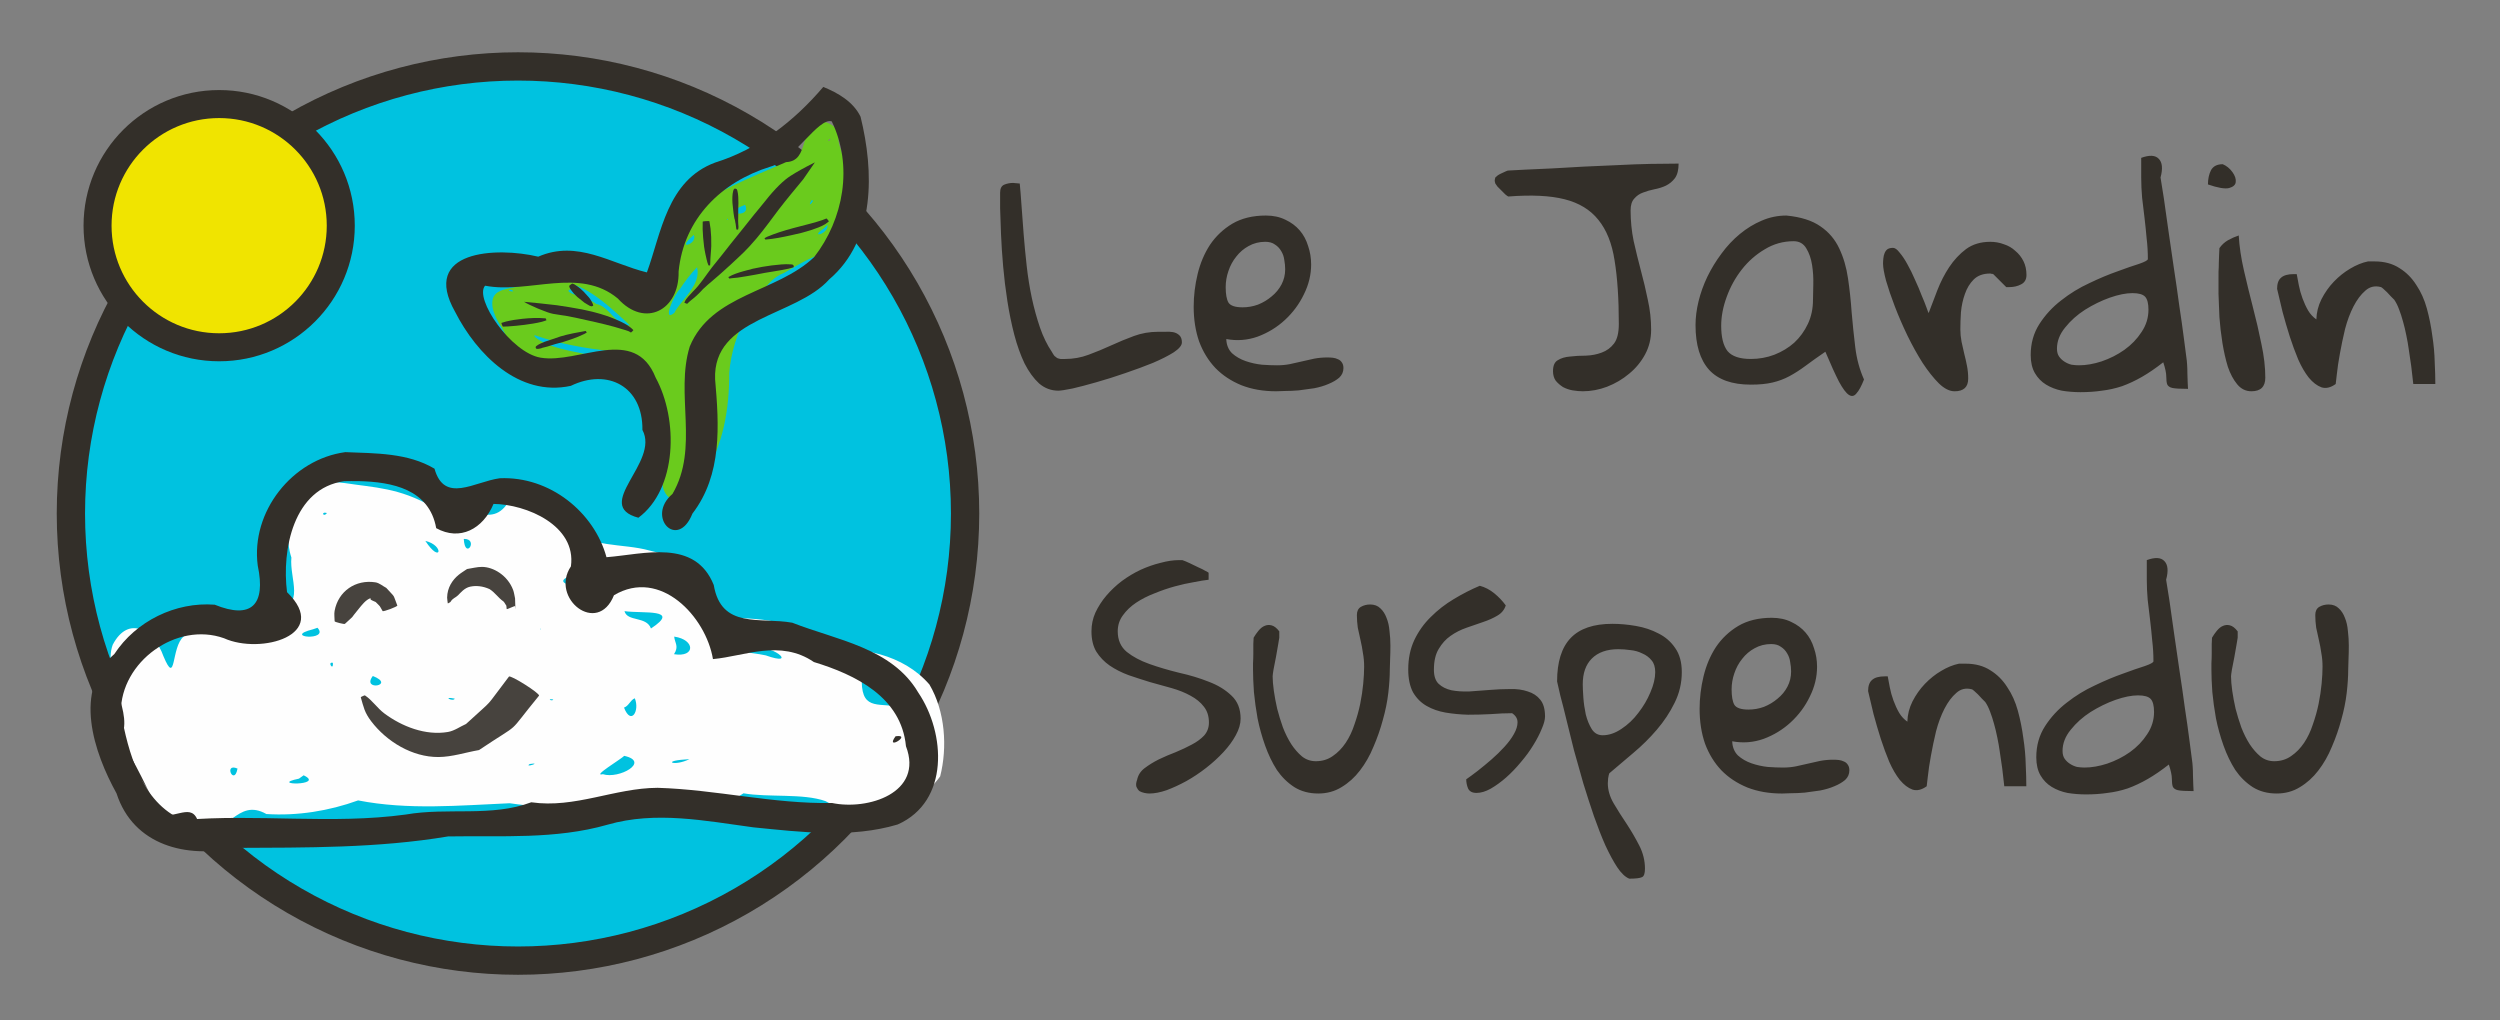 <?xml version="1.0" encoding="UTF-8" standalone="no"?>
<!-- Created with Inkscape (http://www.inkscape.org/) -->

<svg
   width="144.027mm"
   height="58.777mm"
   viewBox="0 0 144.027 58.777"
   version="1.1"
   id="svg1"
   xml:space="preserve"
   inkscape:version="1.3 (0e150ed6c4, 2023-07-21)"
   sodipodi:docname="le-jardin-suspendu-logo-alt.svg"
   xmlns:inkscape="http://www.inkscape.org/namespaces/inkscape"
   xmlns:sodipodi="http://sodipodi.sourceforge.net/DTD/sodipodi-0.dtd"
   xmlns="http://www.w3.org/2000/svg"
   xmlns:svg="http://www.w3.org/2000/svg"><rect x="0" y="0" width="144.027" height="58.777" fill="#808080" stroke="none"/><sodipodi:namedview
     id="namedview1"
     pagecolor="#ffffff"
     bordercolor="#000000"
     borderopacity="0.25"
     inkscape:showpageshadow="2"
     inkscape:pageopacity="0.0"
     inkscape:pagecheckerboard="0"
     inkscape:deskcolor="#d1d1d1"
     inkscape:document-units="mm"
     inkscape:zoom="1.0306873"
     inkscape:cx="231.8841"
     inkscape:cy="121.76341"
     inkscape:window-width="1366"
     inkscape:window-height="715"
     inkscape:window-x="-8"
     inkscape:window-y="-8"
     inkscape:window-maximized="1"
     inkscape:current-layer="layer1"
     showguides="false"
     showgrid="false"
     inkscape:export-bgcolor="#ffffffff"><inkscape:page
       x="0"
       y="0"
       width="144.027"
       height="58.777"
       id="page1"
       margin="0"
       bleed="0"
       inkscape:export-filename="le-jardin-suspendu-logo-alt.png"
       inkscape:export-xdpi="96"
       inkscape:export-ydpi="96" /></sodipodi:namedview><defs
     id="defs1"><inkscape:path-effect
       effect="rough_hatches"
       id="path-effect40"
       is_visible="true"
       lpeversion="1.2"
       direction="189.339,63.457 , 18.878,0"
       dist_rdm="75;1"
       growth="0"
       do_bend="true"
       bender="189.339,68.457 , 5,0"
       bottom_edge_variation="13.432;1"
       top_edge_variation="13.432;1"
       bottom_tgt_variation="0;1"
       top_tgt_variation="0;1"
       scale_bf="1"
       scale_bb="1"
       scale_tf="1"
       scale_tb="1"
       top_smth_variation="0;1"
       bottom_smth_variation="0;1"
       fat_output="true"
       stroke_width_top="1"
       stroke_width_bottom="1"
       front_thickness="8"
       back_thickness="8" /><inkscape:path-effect
       effect="rough_hatches"
       id="path-effect39"
       is_visible="true"
       lpeversion="1.2"
       direction="3.846,185.464 , 32.345,0"
       dist_rdm="75;1"
       growth="0"
       do_bend="true"
       bender="3.846,190.464 , 5,0"
       bottom_edge_variation="5.442;1"
       top_edge_variation="5.442;1"
       bottom_tgt_variation="0;1"
       top_tgt_variation="0;1"
       scale_bf="1"
       scale_bb="1"
       scale_tf="1"
       scale_tb="1"
       top_smth_variation="0;1"
       bottom_smth_variation="0;1"
       fat_output="true"
       stroke_width_top="1"
       stroke_width_bottom="1"
       front_thickness="1"
       back_thickness="0.25" /><inkscape:path-effect
       effect="rough_hatches"
       id="path-effect38"
       is_visible="true"
       lpeversion="1.2"
       direction="3.846,185.464 , 32.345,0"
       dist_rdm="75;2007080003"
       growth="0"
       do_bend="true"
       bender="3.846,190.464 , 5,0"
       bottom_edge_variation="5.442;1"
       top_edge_variation="5.442;1"
       bottom_tgt_variation="0;1"
       top_tgt_variation="0;1"
       scale_bf="1"
       scale_bb="1"
       scale_tf="1"
       scale_tb="1"
       top_smth_variation="-0.1;1"
       bottom_smth_variation="0;1"
       fat_output="true"
       stroke_width_top="4"
       stroke_width_bottom="4"
       front_thickness="20"
       back_thickness="10" /><inkscape:path-effect
       effect="rough_hatches"
       id="path-effect37"
       is_visible="true"
       lpeversion="1.2"
       direction="102.939,135.675 , 38.121,0"
       dist_rdm="75;1"
       growth="0"
       do_bend="true"
       bender="102.939,140.675 , 5,0"
       bottom_edge_variation="5.853;1"
       top_edge_variation="5.853;1"
       bottom_tgt_variation="0;1"
       top_tgt_variation="0;1"
       scale_bf="1"
       scale_bb="1"
       scale_tf="1"
       scale_tb="1"
       top_smth_variation="0;1"
       bottom_smth_variation="0;1"
       fat_output="true"
       stroke_width_top="5"
       stroke_width_bottom="5"
       front_thickness="20"
       back_thickness="20" /><inkscape:path-effect
       effect="rough_hatches"
       id="path-effect22"
       is_visible="true"
       lpeversion="1.2"
       direction="93.698,93.703 , 11.808,0"
       dist_rdm="75;1"
       growth="0"
       do_bend="false"
       bender="93.698,98.703 , 5,0"
       bottom_edge_variation="4.8;1"
       top_edge_variation="4.8;1"
       bottom_tgt_variation="0;1"
       top_tgt_variation="0;1"
       scale_bf="1"
       scale_bb="1"
       scale_tf="1"
       scale_tb="1"
       top_smth_variation="0;1"
       bottom_smth_variation="0;1"
       fat_output="true"
       stroke_width_top="20"
       stroke_width_bottom="20"
       front_thickness="1.3"
       back_thickness="0.25" /><rect
       x="380.074"
       y="131.722"
       width="341.655"
       height="315.585"
       id="rect1" /><rect
       x="380.074"
       y="131.722"
       width="283.236"
       height="206.258"
       id="rect1-5" /><rect
       x="380.074"
       y="131.722"
       width="437.376"
       height="32.109"
       id="rect1-5-0" /><rect
       x="380.074"
       y="131.722"
       width="278.971"
       height="118.284"
       id="rect1-5-0-3" /><rect
       x="380.074"
       y="131.722"
       width="269.722"
       height="187.134"
       id="rect1-5-0-9" /><rect
       x="380.074"
       y="131.722"
       width="252.253"
       height="111.091"
       id="rect1-5-0-3-2" /><rect
       x="380.074"
       y="131.722"
       width="437.376"
       height="32.109"
       id="rect1-5-0-2" /></defs><g
     inkscape:label="Logo"
     inkscape:groupmode="layer"
     id="layer1"
     transform="translate(-34.655,-12.579)"
     style="display:inline"><circle
       style="fill:#00c2e0;fill-opacity:1;stroke:#332f29;stroke-width:1.63;stroke-dasharray:none;stroke-opacity:1"
       id="path1"
       cx="64.497"
       cy="42.164"
       r="25.758" /><path
       id="path30"
       style="display:inline;opacity:1;fill:#fefefe;fill-opacity:1;fill-rule:nonzero;stroke:none;stroke-width:0.334"
       d="m 53.837,40.331 c -2.13,0.163 -3.001,2.528 -2.395,4.368 -0.122,1.246 0.854,2.827 -0.943,3.043 -1.42,1.507 -3.953,-0.751 -5.262,1.508 -0.74,0.604 -0.414,2.936 -1.167,1.132 -0.529,-1.499 -2.009,-2.407 -2.923,-0.655 -0.612,1.7 1.338,4.014 0.42,5.429 0.922,1.379 1.58,2.933 2.345,4.368 1,0.218 1.967,-0.87 2.232,0.726 1.713,0.55 2.141,-1.747 3.858,-0.774 1.788,0.115 3.603,-0.176 5.284,-0.785 2.882,0.566 5.847,0.289 8.736,0.163 2.59,0.388 5.227,0.242 7.821,-0.062 1.724,1.117 4.045,0.58 5.646,-0.51 1.425,0.251 3.418,-0.011 4.725,0.45 2.107,1.211 5.187,0.569 6.605,-1.425 0.424,-1.672 0.294,-3.745 -0.619,-5.294 -1.509,-1.74 -3.988,-2.217 -6.188,-2 -1.248,-1.932 -3.969,-1.74 -5.644,-1.883 -0.909,-1.715 -2.27,-3.414 -4.283,-3.832 -1.633,-0.453 -3.379,-0.102 -4.662,-1.37 -1.089,-0.512 -2.012,-2.357 -3.611,-1.238 -1.113,1.456 -2.687,-0.539 -4.259,0.08 -1.897,-1.094 -3.337,-1.098 -5.021,-1.359 l -0.324,-0.035 -0.372,-0.043 z m -0.348,1.802 c -0.206,0.285 -0.367,-0.105 0,0 z m 7.884,1.493 c 0.891,-0.022 0.074,1.27 0,0 z m -2.214,0.114 c 1.121,0.266 0.896,1.371 0,0 z m 10.788,1.96 c 0.85,-0.064 3.219,0.655 1.232,0.364 -0.362,-0.165 -1.196,0.164 -1.232,-0.364 z m -2.018,0.012 c 0.842,1.006 -1.864,0.49 -0.361,0.041 l 0.361,-0.041 z m 2.703,2.076 c 1.056,0.151 3.296,-0.164 1.525,0.999 -0.261,-0.719 -1.364,-0.377 -1.525,-0.999 z m -17.687,0.957 c 0.73,0.789 -2.096,0.547 -0.251,0.086 z m 12.862,0.057 c -0.028,0.107 -0.066,-0.024 0,0 z m 7.688,0.452 c 1.227,0.176 1.232,1.217 -0.01,1.014 0.295,-0.462 0.05,-0.625 0.01,-1.014 z m 4.758,0.659 c 1.069,-0.12 2.322,1.067 0.518,0.423 -0.939,-0.205 -2.127,-0.178 -0.518,-0.423 z m -36.77,0.105 c 0.363,0.149 -0.288,0.225 0,0 z m 12.348,0.746 c 0.045,0.519 -0.344,-0.079 0,0 z m 2.302,0.759 c 1.368,0.54 -0.681,0.898 0,0 z m 28.167,0.335 c 0.842,-0.002 2.971,1.137 2.419,1.488 -1.351,-0.332 -2.391,0.243 -2.419,-1.488 z m -13.074,0.95 c 0.296,0.71 -0.212,1.593 -0.621,0.537 0.274,-0.093 0.362,-0.436 0.621,-0.537 z m -10.374,0.019 c -0.075,0.209 -0.775,-0.155 0,0 z m 5.477,0.038 c 0.422,-0.02 0.037,0.145 0,0 z m 19.92,2.131 c 1.001,-0.143 -0.647,0.887 0,0 z m -15.632,1.128 c 1.524,0.34 -0.309,1.356 -1.229,1.057 -0.675,0.162 1.078,-0.886 1.229,-1.057 z m 3.758,0.19 c -0.88,0.436 -1.598,0.11 -0.291,0.023 z m -9.201,0.281 c 0.768,-0.12 -0.358,0.24 0,0 z m -16.836,0.262 c -0.189,1.046 -0.831,-0.357 0,0 z m 3.81,0.388 c 1.29,0.614 -2.107,0.572 -0.27,0.193 z"
       sodipodi:nodetypes="ccccccccccccccccccccccccccccccccccccsccscccccccccccscssccccccccccccccccccccccccccccccc"
       inkscape:label="cloud_fill" /><path
       id="Cloud_Outline"
       style="display:inline;opacity:1;fill:#332f29;fill-opacity:1;stroke-width:0.159"
       d="m 54.555,38.626 c -3.072,0.409 -5.456,3.438 -5.052,6.532 0.48,2.273 -0.365,3.118 -2.478,2.258 -2.256,-0.175 -4.542,0.947 -5.781,2.841 -2.407,2.075 -1.179,5.674 0.124,8.029 0.975,3.011 4.043,3.746 6.822,3.141 4.103,-0.02 8.222,0.019 12.281,-0.661 3.072,-0.054 6.184,0.182 9.181,-0.675 2.776,-0.801 5.621,-0.225 8.409,0.152 2.747,0.271 5.623,0.637 8.308,-0.164 2.996,-1.324 2.769,-5.266 1.186,-7.604 -1.519,-2.581 -4.699,-3.017 -7.256,-4.021 -1.865,-0.336 -4.088,0.388 -4.525,-2.175 -1.085,-2.686 -4.031,-1.767 -6.179,-1.599 -0.704,-2.582 -3.253,-4.675 -6.148,-4.549 -1.462,0.2 -3.192,1.478 -3.76,-0.551 -1.541,-0.917 -3.4,-0.881 -5.131,-0.953 z m 0.754,1.671 c 1.953,0.041 4.08,0.475 4.476,2.71 1.368,0.759 2.699,0.048 3.302,-1.397 1.881,0.019 4.788,1.236 4.459,3.598 -1.228,1.831 1.534,4.028 2.48,1.663 2.674,-1.591 5.298,1.242 5.703,3.679 1.805,-0.159 3.875,-1.154 5.815,0.17 2.398,0.732 5.035,2.016 5.304,4.851 1.033,2.695 -2.203,3.703 -4.259,3.269 -3.381,0.062 -6.685,-0.776 -10.048,-0.874 -2.48,0.011 -4.764,1.197 -7.279,0.833 -2.301,0.863 -4.799,0.284 -7.229,0.706 -4.261,0.581 -8.577,-0.049 -12.854,0.317 -2.384,-1.019 -3.142,-3.893 -3.561,-6.218 -0.012,-2.888 3.197,-5.237 5.946,-4.254 2.101,0.952 6.172,-0.179 3.627,-2.656 -0.309,-2.428 0.357,-5.984 3.296,-6.393 0.266,-0.006 0.542,-0.008 0.821,-0.002 z"
       inkscape:label="cloud_outline" /><g
       id="g59"
       inkscape:label="cloud_face"
       style="display:inline;fill:#332f29;fill-opacity:1"
       transform="translate(36.966,12.835)"><path
         style="display:inline;opacity:0.9;fill:#332f29;fill-opacity:1;stroke-width:0.265"
         id="path34"
         d="m 18.473,39.914 c 0.166,0.568 0.209,0.868 0.603,1.385 0.89,1.169 2.363,2.068 3.875,2.058 0.789,-0.005 1.556,-0.267 2.334,-0.401 2.619,-1.754 1.468,-0.708 3.457,-3.133 0.078,-0.123 -1.656,-1.22 -1.734,-1.097 v 0 c -1.532,2.001 -0.702,1.099 -2.47,2.727 -0.348,0.154 -0.67,0.397 -1.045,0.461 -1.287,0.219 -2.646,-0.313 -3.663,-1.07 -0.407,-0.304 -0.689,-0.754 -1.116,-1.038 -0.008,-0.017 -0.249,0.092 -0.241,0.109 z" /><path
         style="display:inline;opacity:0.9;fill:#332f29;fill-opacity:1;stroke-width:0.331"
         id="path35"
         d="m 17.56,35.684 c 0.684,-0.632 0.187,-0.132 0.807,-0.879 0.168,-0.203 0.386,-0.497 0.657,-0.597 0.027,-0.01 0.002,0.065 0.025,0.081 0.086,0.061 0.189,0.091 0.284,0.137 0.311,0.319 0.179,0.145 0.398,0.521 0.023,0.06 0.871,-0.259 0.848,-0.319 v 0 c -0.288,-0.736 -0.082,-0.393 -0.637,-1.016 -0.208,-0.106 -0.393,-0.283 -0.624,-0.319 -1.142,-0.177 -2.144,0.511 -2.352,1.643 -0.036,0.197 0.001,0.4 0.002,0.6 -0.011,0.042 0.582,0.19 0.593,0.148 z" /><path
         style="display:inline;opacity:0.9;fill:#332f29;fill-opacity:1;stroke-width:0.296"
         id="path36"
         d="m 23.649,34.411 c 0.117,-0.207 0.276,-0.222 0.431,-0.375 0.135,-0.133 0.362,-0.423 0.697,-0.494 0.335,-0.071 0.723,-0.039 1.119,0.142 0.331,0.214 0.474,0.481 0.801,0.713 0.051,0.045 0.121,0.186 0.164,0.243 l 0.018,0.19 c 0.002,0.048 0.479,-0.208 0.484,-0.16 l 0.015,0.147 c 0.015,0.151 -0.016,-0.45 -0.016,-0.602 -0.038,-0.162 -0.055,-0.335 -0.113,-0.487 -0.316,-0.835 -1.134,-1.323 -1.794,-1.325 -0.289,-7.17e-4 -0.572,0.082 -0.859,0.123 -0.163,0.113 -0.333,0.211 -0.49,0.34 -0.346,0.285 -0.65,0.725 -0.658,1.306 -8.46e-4,0.063 0.03,0.271 0.038,0.333 -0.003,0.017 0.161,-0.076 0.163,-0.093 z"
         sodipodi:nodetypes="cszzsccsscsscscccc" /></g><path
       id="path27"
       style="display:inline;opacity:1;fill:#6acb1d;fill-opacity:1;fill-rule:nonzero;stroke:none;stroke-width:0.334"
       d="m 81.944,19.574 c -1.314,0.305 -0.605,2.282 -2.003,2.345 -2.08,0.902 -4.243,1.747 -6.045,3.153 -1.031,0.533 -1.043,1.911 -0.412,2.504 -0.766,0.755 -1.373,2.223 -1.646,2.862 -1.139,-1.041 -2.315,-2.17 -3.816,-2.645 -1.006,-0.118 -1.605,0.98 -2.651,0.866 -0.733,0.799 -2.561,0.156 -2.336,1.63 0.162,0.832 0.66,1.181 0.891,1.965 1.347,1.482 3.462,1.851 5.36,2.074 0.734,0.16 1.844,-0.09 2.256,-0.239 0.79,0.856 0.908,1.922 1.032,3.059 0.032,1.191 0.034,2.408 0.29,3.567 0.48,1.425 1.894,0.09 2.295,-0.71 1.173,-1.722 1.513,-3.886 1.508,-5.931 0.075,-1.139 0.482,-2.33 0.972,-3.346 0.711,-0.815 1.1,-2.012 2.185,-2.425 0.977,-0.541 1.685,-1.062 2.782,-1.22 1.026,-0.576 1.155,-1.884 1.364,-2.921 0.007,-1.257 -0.813,-2.383 -1.012,-3.48 0.102,-0.66 -0.405,-1.065 -1.012,-1.108 z m 0.537,0.994 c 0.075,0.135 -0.291,0.195 0,0 z m -1.063,3.542 c 0.262,-0.042 -0.334,0.545 0,0 z m -3.839,0.264 c 0.395,0.789 -1.269,0.518 -0.385,0.174 l 0.191,-0.09 0.194,-0.083 z m -0.989,0.81 c 0.033,0.148 -0.134,0.014 0,0 z m 5.734,0.342 c 0.087,0.545 -1.062,0.795 -0.241,0.243 l 0.124,-0.118 0.117,-0.125 z m -7.699,0.584 c 0.252,0.502 -0.972,0.899 -0.195,0.179 l 0.098,-0.09 0.098,-0.09 z m 0.188,1.863 c 0.267,1.027 -0.988,1.949 -1.305,2.626 -0.748,0.629 0.018,-1.144 0.306,-1.352 0.299,-0.451 0.621,-0.886 0.999,-1.274 z m -7.207,0.955 c 1.319,0.458 2.326,1.474 3.339,2.392 -0.827,0.075 -1.115,-1.064 -1.949,-1.233 -0.409,-0.353 -1.553,-0.533 -1.596,-0.756 0.095,-0.134 0.748,-0.348 0.206,-0.403 z m -3.487,0.337 c 0.367,0.221 -0.48,0.036 0,0 z m -0.688,0.961 c 0.062,0.018 -0.063,0.025 0,0 z m 1.999,1.655 c 1.452,0.513 2.988,0.774 4.519,0.944 0.633,0.703 -1.09,0.15 -1.473,0.175 -1.006,-0.226 -2.258,-0.387 -3.017,-1.017 l 0.007,-0.041 -0.035,-0.062 z m 5.16,1.202 c 0.039,0.053 -0.13,0.009 0,0 z m 4.038,0.076 c 0.635,0.279 -0.309,1.603 -0.072,2.315 0.176,0.553 -0.223,2.402 -0.134,0.901 0.081,-1.051 -0.061,-2.223 0.206,-3.217 z"
       inkscape:label="plant_fill" /><g
       id="g60"
       style="display:inline;fill:#332f29;fill-opacity:1"
       inkscape:label="plant_details"
       transform="translate(2.31,0.257)"><path
         style="opacity:1;fill:#332f29;fill-opacity:1;stroke-width:0.265"
         id="path12"
         d="m 71.939,29.822 c 0.126,-0.142 0.286,-0.247 0.429,-0.372 0.054,-0.047 0.105,-0.097 0.158,-0.145 0.053,-0.052 0.108,-0.103 0.16,-0.156 0.055,-0.056 0.105,-0.117 0.161,-0.173 0.172,-0.169 0.367,-0.326 0.549,-0.483 0.159,-0.137 0.318,-0.274 0.475,-0.413 0.196,-0.174 0.389,-0.35 0.583,-0.526 0.673,-0.633 0.848,-0.765 1.465,-1.487 0.236,-0.276 0.455,-0.567 0.676,-0.854 0.207,-0.269 0.403,-0.547 0.61,-0.816 0.495,-0.642 0.898,-1.12 1.419,-1.752 0.223,-0.323 0.446,-0.647 0.668,-0.97 -0.707,0.357 -1.025,0.54 -1.404,0.779 -0.379,0.239 -0.89,0.725 -1.463,1.456 -0.209,0.267 -0.431,0.523 -0.645,0.787 -0.222,0.274 -0.439,0.552 -0.66,0.828 -1.069,1.335 -0.263,0.318 -1.264,1.588 -0.163,0.202 -0.33,0.4 -0.488,0.605 -0.36,0.467 -0.67,0.977 -1.095,1.391 -0.09,0.096 -0.183,0.193 -0.269,0.293 -0.092,0.106 -0.186,0.218 -0.232,0.352 -0.005,0.012 0.161,0.08 0.166,0.068 z"
         sodipodi:nodetypes="sscsssscssscczssscscscss" /><path
         style="display:inline;opacity:1;fill:#332f29;fill-opacity:1;stroke-width:0.265"
         id="path13"
         d="m 68.835,31.339 c -0.239,-0.251 -0.558,-0.414 -0.871,-0.553 -0.479,-0.213 -0.854,-0.337 -1.365,-0.472 -0.246,-0.065 -0.496,-0.114 -0.745,-0.171 -0.45,-0.079 -0.98,-0.176 -1.434,-0.237 -0.273,-0.036 -0.824,-0.096 -1.026,-0.114 -0.202,-0.018 -0.431,-0.037 -0.862,-0.083 0.278,0.18 1.313,0.634 1.689,0.696 1.251,0.206 0.149,-0.003 1.396,0.245 0.707,0.156 1.415,0.308 2.113,0.499 0.166,0.045 0.33,0.097 0.494,0.147 0.108,0.033 0.219,0.061 0.324,0.102 0.051,0.02 0.095,0.054 0.143,0.081 0.01,0.01 0.153,-0.131 0.143,-0.141 z"
         sodipodi:nodetypes="csscszcscssscc" /><path
         style="display:inline;opacity:1;fill:#332f29;fill-opacity:1;stroke-width:0.265"
         id="path50"
         d="m 73.256,27.609 c 0.013,-0.12 0.01,-0.241 0.016,-0.361 0.005,-0.101 0.014,-0.201 0.02,-0.302 0.01,-0.15 0.027,-0.299 0.03,-0.449 0.004,-0.172 -0.004,-0.343 -0.005,-0.515 -0.048,-0.641 -0.011,-0.337 -0.102,-0.912 -0.002,-0.027 -0.387,-0.004 -0.386,0.024 v 0 c -0.006,0.578 -0.012,0.274 0.024,0.911 0.018,0.171 0.03,0.342 0.053,0.512 0.021,0.151 0.05,0.3 0.08,0.45 0.02,0.101 0.044,0.202 0.068,0.302 0.027,0.115 0.056,0.233 0.106,0.341 0,0.007 0.094,0.007 0.094,0 z" /><path
         style="display:inline;opacity:1;fill:#332f29;fill-opacity:1;stroke-width:0.265"
         id="path51"
         d="m 74.867,25.547 c 0.036,-0.107 0.021,-0.223 0.009,-0.333 7.94e-4,-0.347 0.002,0.19 -0.006,-0.173 -5.29e-4,-0.02 0.005,-0.271 0.005,-0.273 0.003,-0.196 0.002,-0.173 0.001,-0.378 0.01,-0.243 0.018,-0.487 0.001,-0.73 -0.008,-0.113 -0.021,-0.24 -0.051,-0.352 -0.008,-0.028 -0.021,-0.054 -0.032,-0.081 -0.046,-0.031 -0.05,-0.044 -0.129,0.003 -0.013,0.008 -0.009,0.03 -0.012,0.045 -0.004,0.029 -0.004,0.077 7.93e-4,0.106 0.002,0.012 0.006,0.023 0.009,0.034 0.003,0.004 0.007,0.009 0.01,0.013 -2.25e-4,0.007 0.096,0.01 0.096,0.003 v 0 c 0.004,-0.005 0.007,-0.011 0.011,-0.016 0.003,-0.012 0.007,-0.024 0.009,-0.036 0.004,-0.032 0.002,-0.079 -0.004,-0.111 -0.004,-0.018 -0.001,-0.042 -0.017,-0.052 -0.087,-0.051 -0.092,-0.033 -0.141,0.005 -0.012,0.028 -0.028,0.055 -0.037,0.084 -0.034,0.113 -0.046,0.242 -0.051,0.358 -0.011,0.247 0.011,0.494 0.045,0.739 0.017,0.158 0.022,0.23 0.05,0.384 0.062,0.346 0.003,-0.016 0.062,0.269 0.006,0.029 0.009,0.059 0.013,0.088 0.006,0.027 0.012,0.054 0.018,0.081 0.007,0.083 0.017,0.165 0.031,0.248 0.002,0.015 0.004,0.029 0.007,0.044 0.002,0.01 0.006,0.02 0.01,0.03 0,0.007 0.093,0.007 0.093,0 z" /><path
         style="display:inline;opacity:1;fill:#332f29;fill-opacity:1;stroke-width:0.265"
         id="path53"
         d="m 74.367,28.371 c 0.047,-0.007 0.094,-0.017 0.142,-0.022 0.112,-0.013 0.224,-0.018 0.336,-0.033 0.221,-0.029 0.823,-0.134 1.019,-0.17 0.184,-0.033 0.366,-0.072 0.55,-0.105 0.176,-0.031 0.353,-0.058 0.53,-0.087 0.27,-0.046 0.554,-0.09 0.823,-0.151 0.074,-0.017 0.148,-0.034 0.219,-0.059 0.03,-0.01 0.077,-0.014 0.085,-0.045 0.029,-0.123 -0.09,-0.106 -0.146,-0.111 -0.165,0.007 -0.083,0.002 -0.244,0.016 -0.01,0.003 0.036,0.139 0.046,0.136 v 0 c 0.162,-0.015 0.082,-0.004 0.24,-0.033 0.027,-0.009 0.068,-0.001 0.08,-0.027 0.052,-0.116 -0.07,-0.122 -0.129,-0.127 -0.371,-0.033 -0.744,0.023 -1.111,0.06 -0.181,0.027 -0.364,0.051 -0.544,0.082 -0.429,0.075 -0.674,0.132 -1.092,0.253 -0.296,0.086 -0.597,0.178 -0.864,0.337 -0.006,0.004 0.054,0.09 0.06,0.086 z" /><path
         style="display:inline;opacity:1;fill:#332f29;fill-opacity:1;stroke-width:0.265"
         id="path54"
         d="m 76.442,26.124 c 0.498,-0.038 0.99,-0.141 1.477,-0.248 0.195,-0.043 0.39,-0.084 0.584,-0.134 0.184,-0.047 0.365,-0.105 0.547,-0.158 0.314,-0.112 0.541,-0.175 0.825,-0.341 0.079,-0.046 0.147,-0.11 0.221,-0.164 0.012,-0.01 -0.126,-0.18 -0.138,-0.171 v 0 c -0.079,0.031 -0.158,0.065 -0.238,0.093 -0.35,0.122 -0.465,0.144 -0.843,0.245 -0.551,0.142 -1.103,0.28 -1.645,0.458 -0.158,0.052 -0.527,0.183 -0.704,0.263 -0.048,0.022 -0.093,0.052 -0.139,0.078 -0.006,0.004 0.048,0.083 0.054,0.08 z" /><path
         style="display:inline;opacity:1;fill:#332f29;fill-opacity:1;stroke-width:0.265"
         id="path55"
         d="m 63.779,30.663 c -0.446,-0.041 -0.896,-0.021 -1.341,0.026 -0.316,0.033 -0.627,0.081 -0.935,0.155 -0.092,0.022 -0.181,0.054 -0.271,0.081 -0.015,0.006 0.072,0.22 0.087,0.214 v 0 c 0.098,-0.004 0.196,-0.004 0.294,-0.011 0.299,-0.018 0.658,-0.054 0.951,-0.092 0.312,-0.041 0.681,-0.096 0.99,-0.173 0.092,-0.023 0.181,-0.058 0.271,-0.087 0.008,-0.003 -0.037,-0.117 -0.045,-0.113 z" /><path
         style="display:inline;opacity:1;fill:#332f29;fill-opacity:1;stroke-width:0.265"
         id="path56"
         d="m 66.085,31.388 c -0.485,0.09 -0.971,0.172 -1.444,0.314 -0.164,0.05 -0.325,0.111 -0.487,0.166 -0.142,0.048 -0.285,0.095 -0.428,0.142 -0.153,0.068 -0.338,0.133 -0.474,0.242 -0.022,0.017 -0.049,0.04 -0.048,0.068 0.005,0.132 0.106,0.103 0.192,0.094 0.041,-0.005 0.082,-0.017 0.123,-0.026 0.02,-0.006 0.204,-0.061 0.138,-0.135 -0.051,-0.058 -0.208,-0.029 -0.273,-0.022 -0.009,0.003 0.039,0.124 0.048,0.121 v 0 c 0.03,-0.006 0.059,-0.012 0.089,-0.018 0.022,-0.005 0.049,2.07e-4 0.065,-0.015 0.009,-0.009 -0.011,-0.024 -0.011,-0.037 0.001,-0.017 0.026,-0.034 0.016,-0.047 -0.028,-0.037 -0.126,0.096 -0.137,0.026 -0.028,0.009 -0.244,0.05 -0.175,0.151 0.014,0.02 0.049,0.002 0.073,-0.002 0.158,-0.025 0.389,-0.088 0.53,-0.123 0.142,-0.045 0.284,-0.093 0.427,-0.134 0.166,-0.048 0.336,-0.086 0.501,-0.136 0.166,-0.05 0.33,-0.105 0.493,-0.164 0.248,-0.088 0.469,-0.175 0.702,-0.29 0.049,-0.024 0.095,-0.054 0.143,-0.081 0.007,-0.004 -0.056,-0.098 -0.063,-0.093 z" /><path
         style="display:inline;opacity:1;fill:#332f29;fill-opacity:1;stroke-width:0.265"
         id="path57"
         d="m 66.522,29.933 c -0.007,-0.032 -0.011,-0.064 -0.022,-0.095 -0.031,-0.082 -0.125,-0.248 -0.168,-0.307 -0.05,-0.068 -0.11,-0.129 -0.167,-0.192 -0.222,-0.249 -0.151,-0.173 -0.395,-0.399 -0.065,-0.049 -0.254,-0.197 -0.34,-0.242 -0.035,-0.018 -0.074,-0.026 -0.111,-0.039 -0.01,-0.013 -0.194,0.126 -0.184,0.139 v 0 c 0.01,0.035 0.014,0.073 0.03,0.106 0.046,0.092 0.185,0.26 0.24,0.33 0.269,0.266 0.127,0.139 0.423,0.375 0.23,0.183 0.148,0.133 0.384,0.269 0.139,0.08 0.089,0.06 0.209,0.092 0.003,0.007 0.105,-0.032 0.102,-0.039 z" /></g><path
       style="display:inline;opacity:1;fill:#332f29;fill-opacity:1;stroke-width:0.159"
       d="m 82.085,17.586 c -1.676,1.97 -3.743,3.582 -6.232,4.359 -2.777,1.031 -3.107,4.087 -3.93,6.328 -2.072,-0.507 -4.004,-1.892 -6.261,-0.907 -2.388,-0.571 -6.804,-0.381 -4.786,3.182 1.24,2.435 3.67,4.911 6.663,4.26 2.141,-1.033 4.157,0.045 4.126,2.54 1.014,1.873 -2.912,4.341 -0.232,5.058 2.231,-1.658 2.316,-5.65 0.994,-8.073 -1.208,-3.04 -4.421,-0.775 -6.631,-1.149 -1.711,-0.289 -3.841,-3.423 -3.195,-4.146 2.527,0.488 5.433,-1.1 7.648,0.739 1.566,1.727 3.553,0.665 3.501,-1.556 0.298,-3.05 2.463,-5.163 5.28,-6.039 1.386,-0.373 2.763,-2.853 3.543,-2.61 1.243,2.565 0.683,5.634 -1.015,7.819 -2.148,2.044 -5.915,2.117 -7.166,5.151 -0.85,2.741 0.556,5.832 -0.994,8.491 -1.553,1.315 0.294,3.279 1.149,1.133 1.721,-2.239 1.535,-5.091 1.306,-7.733 -0.149,-3.582 4.644,-3.598 6.572,-5.758 2.692,-2.294 2.578,-6.242 1.807,-9.373 -0.416,-0.863 -1.294,-1.368 -2.146,-1.715 z"
       id="Plant_Outline"
       inkscape:label="plant_outline" /><g
       id="Text"
       style="font-size:53.333px;text-align:center;white-space:pre;display:inline;opacity:1;fill:#332f29;fill-opacity:1"
       transform="matrix(0.334,0,0,0.334,-50.082,-24.67)"
       aria-label="Le Jardin&#10;Suspendu"><path
         style="font-family:'Gloria Hallelujah';-inkscape-font-specification:'Gloria Hallelujah';fill:#332f29;fill-opacity:1"
         d="m 426.214,144.743 q 0,-1.042 0.677,-1.354 0.729,-0.312 1.562,-0.312 0.156,0 0.573,0.052 0.469,0.052 0.573,0.052 0.156,1.615 0.312,3.906 0.156,2.24 0.365,4.896 0.208,2.604 0.521,5.417 0.312,2.812 0.885,5.521 0.573,2.656 1.406,5.104 0.833,2.396 2.031,4.167 0.26,0.469 0.469,0.729 0.26,0.208 0.469,0.365 0.26,0.104 0.573,0.156 0.312,0 0.781,0 2.135,0 4.062,-0.729 1.979,-0.729 3.906,-1.615 1.927,-0.885 3.906,-1.615 1.979,-0.729 4.167,-0.729 0.469,0 1.198,0 0.729,-0.052 1.354,0.052 0.625,0.104 1.094,0.521 0.469,0.417 0.469,1.25 0,0.781 -1.406,1.719 -1.406,0.885 -3.594,1.823 -2.188,0.885 -4.792,1.771 -2.552,0.885 -4.948,1.562 -2.344,0.677 -4.167,1.094 -1.823,0.365 -2.396,0.365 -1.875,0 -3.333,-1.25 -1.406,-1.302 -2.5,-3.438 -1.042,-2.188 -1.771,-4.948 -0.729,-2.812 -1.198,-5.833 -0.469,-3.021 -0.729,-5.99 -0.26,-2.969 -0.365,-5.521 -0.104,-2.552 -0.156,-4.479 0,-1.927 0,-2.708 z m 33.385,19.687 q 0,-2.812 0.677,-5.625 0.677,-2.812 2.135,-5.052 1.51,-2.24 3.854,-3.646 2.396,-1.406 5.781,-1.406 1.927,0 3.385,0.729 1.458,0.677 2.448,1.823 0.99,1.146 1.458,2.708 0.521,1.51 0.521,3.177 0,2.656 -1.25,5.156 -1.198,2.5 -3.281,4.427 -2.031,1.875 -4.688,2.865 -2.656,0.938 -5.417,0.417 0.052,1.51 0.99,2.448 0.99,0.885 2.344,1.354 1.354,0.469 2.812,0.625 1.458,0.104 2.604,0.104 1.198,0 2.24,-0.208 1.042,-0.208 2.083,-0.469 1.042,-0.26 2.083,-0.469 1.094,-0.208 2.292,-0.208 0.469,0 0.938,0.052 0.469,0.052 0.885,0.26 0.417,0.156 0.677,0.573 0.26,0.365 0.26,0.938 0,0.99 -0.729,1.667 -0.729,0.625 -1.875,1.094 -1.094,0.469 -2.448,0.729 -1.354,0.208 -2.656,0.365 -1.25,0.104 -2.344,0.104 -1.042,0.052 -1.562,0.052 -3.333,0 -5.99,-1.042 -2.656,-1.094 -4.479,-2.969 -1.823,-1.927 -2.812,-4.583 -0.938,-2.708 -0.938,-5.99 z m 5.521,-3.385 q 0,1.823 0.469,2.656 0.521,0.833 2.448,0.833 1.354,0 2.656,-0.469 1.302,-0.521 2.344,-1.406 1.094,-0.885 1.719,-2.083 0.625,-1.198 0.625,-2.604 0,-0.781 -0.156,-1.615 -0.104,-0.833 -0.521,-1.51 -0.417,-0.729 -1.094,-1.146 -0.625,-0.469 -1.667,-0.469 -1.562,0 -2.865,0.729 -1.25,0.677 -2.135,1.823 -0.885,1.094 -1.354,2.5 -0.469,1.354 -0.469,2.76 z m 56.458,14.479 q 0,-1.406 0.833,-1.875 0.833,-0.521 2.083,-0.625 1.302,-0.156 2.76,-0.156 1.458,-0.052 2.708,-0.521 1.302,-0.469 2.135,-1.562 0.833,-1.094 0.833,-3.385 0,-6.51 -0.729,-10.938 -0.677,-4.427 -2.812,-7.031 -2.083,-2.604 -5.833,-3.542 -3.698,-0.937 -9.688,-0.469 -0.156,-0.052 -0.521,-0.365 -0.312,-0.312 -0.677,-0.677 -0.365,-0.365 -0.677,-0.677 -0.26,-0.365 -0.365,-0.521 -0.052,-0.104 -0.052,-0.208 -0.052,-0.156 -0.052,-0.365 0,-0.104 0.052,-0.26 0,-0.104 0.052,-0.208 0.156,-0.156 0.417,-0.365 0.312,-0.208 0.677,-0.365 0.417,-0.208 0.677,-0.312 0.312,-0.156 0.469,-0.156 0.99,-0.052 2.969,-0.156 2.031,-0.104 4.583,-0.208 2.552,-0.156 5.469,-0.312 2.969,-0.156 5.885,-0.26 2.969,-0.156 5.625,-0.208 2.708,-0.052 4.844,-0.052 0,1.615 -0.625,2.5 -0.625,0.833 -1.562,1.302 -0.885,0.417 -1.979,0.625 -1.042,0.208 -1.979,0.573 -0.885,0.312 -1.51,1.042 -0.625,0.677 -0.625,2.031 0,2.708 0.521,5.26 0.573,2.552 1.25,5.104 0.677,2.5 1.198,5.052 0.573,2.552 0.573,5.156 0,2.344 -1.042,4.271 -1.042,1.927 -2.76,3.333 -1.667,1.406 -3.802,2.24 -2.083,0.781 -4.167,0.781 -0.833,0 -1.771,-0.156 -0.885,-0.156 -1.667,-0.573 -0.729,-0.469 -1.25,-1.094 -0.469,-0.677 -0.469,-1.667 z m 46.979,-3.333 q -1.979,1.354 -3.438,2.448 -1.406,1.042 -2.76,1.771 -1.354,0.729 -2.917,1.094 -1.51,0.365 -3.75,0.365 -4.844,0 -7.187,-2.552 -2.344,-2.604 -2.344,-7.708 0,-1.979 0.521,-4.115 0.521,-2.135 1.51,-4.219 1.042,-2.135 2.448,-4.01 1.406,-1.927 3.177,-3.385 1.771,-1.458 3.75,-2.292 2.031,-0.885 4.271,-0.885 3.75,0.365 5.885,1.875 2.135,1.458 3.229,3.802 1.094,2.292 1.51,5.156 0.417,2.812 0.625,5.833 0.26,3.021 0.625,6.042 0.365,3.021 1.51,5.573 -0.677,1.719 -1.302,2.396 -0.573,0.729 -1.302,0.26 -0.729,-0.469 -1.719,-2.292 -0.938,-1.823 -2.344,-5.156 z m -17.969,-4.479 q 0,2.969 1.094,4.375 1.146,1.354 4.01,1.354 2.135,0 4.062,-0.729 1.979,-0.781 3.438,-2.083 1.458,-1.354 2.344,-3.229 0.885,-1.875 0.885,-4.167 0,-0.938 0.052,-2.604 0.052,-1.719 -0.208,-3.385 -0.26,-1.667 -0.99,-2.865 -0.729,-1.25 -2.188,-1.25 -2.708,0 -5,1.406 -2.292,1.354 -3.958,3.49 -1.667,2.135 -2.604,4.74 -0.938,2.552 -0.938,4.948 z m 27.917,-10.677 q 0,-0.469 0.052,-0.938 0.052,-0.521 0.208,-0.885 0.156,-0.417 0.469,-0.677 0.365,-0.26 0.99,-0.26 0.521,0 1.146,0.833 0.677,0.781 1.354,2.031 0.677,1.198 1.302,2.656 0.677,1.458 1.146,2.708 0.521,1.198 0.833,2.083 0.312,0.885 0.365,0.938 0.677,-1.823 1.51,-3.958 0.833,-2.135 2.031,-3.958 1.25,-1.875 2.917,-3.125 1.719,-1.25 4.167,-1.25 1.25,0 2.344,0.417 1.146,0.365 1.979,1.146 0.885,0.729 1.406,1.771 0.521,1.042 0.521,2.396 0,1.146 -0.937,1.615 -0.885,0.469 -2.031,0.469 h -0.521 l -2.24,-2.24 q -0.104,0 -0.156,-0.052 -0.104,0 -0.208,0 -0.052,-0.052 -0.156,-0.052 -1.823,0 -2.865,1.042 -0.99,0.99 -1.51,2.5 -0.521,1.458 -0.677,3.125 -0.104,1.615 -0.104,2.969 0,1.042 0.208,2.135 0.208,1.042 0.469,2.083 0.26,0.99 0.469,2.083 0.208,1.042 0.208,2.188 0,2.187 -2.344,2.187 -1.302,0 -2.708,-1.354 -1.406,-1.406 -2.812,-3.542 -1.354,-2.135 -2.604,-4.687 -1.25,-2.604 -2.188,-5.052 -0.937,-2.448 -1.51,-4.427 -0.521,-1.979 -0.521,-2.917 z m 25.469,15.729 q 0,-3.021 1.51,-5.365 1.51,-2.344 3.75,-4.062 2.24,-1.771 4.844,-2.969 2.604,-1.25 4.844,-2.031 2.24,-0.833 3.75,-1.302 1.51,-0.521 1.51,-0.833 0,-1.823 -0.208,-3.542 -0.156,-1.771 -0.365,-3.542 -0.208,-1.771 -0.417,-3.49 -0.156,-1.771 -0.156,-3.49 v -3.385 q 2.135,-0.781 3.021,0.156 0.938,0.938 0.312,3.229 0.208,1.146 0.573,3.594 0.365,2.448 0.781,5.521 0.469,3.073 0.938,6.458 0.521,3.385 0.938,6.51 0.469,3.073 0.781,5.521 0.312,2.396 0.469,3.594 0.052,0.26 0.104,1.042 0.052,0.729 0.052,1.615 0.052,0.833 0.052,1.562 0.052,0.729 0.052,1.042 -1.979,0 -2.708,-0.156 -0.677,-0.156 -0.885,-0.625 -0.156,-0.469 -0.156,-1.354 0,-0.885 -0.521,-2.448 -1.927,1.51 -3.646,2.5 -1.719,0.99 -3.437,1.615 -1.719,0.573 -3.49,0.781 -1.719,0.26 -3.698,0.26 -1.667,0 -3.229,-0.26 -1.51,-0.312 -2.708,-1.042 -1.198,-0.729 -1.927,-1.979 -0.729,-1.25 -0.729,-3.125 z m 4.531,-1.094 q 0,0.833 0.365,1.354 0.365,0.521 0.938,0.885 0.573,0.365 1.198,0.521 0.677,0.104 1.302,0.104 1.823,0 3.906,-0.677 2.135,-0.729 3.906,-1.979 1.823,-1.302 2.969,-3.073 1.198,-1.771 1.198,-3.854 0,-1.615 -0.573,-2.24 -0.573,-0.625 -2.188,-0.625 -1.667,0 -3.906,0.781 -2.188,0.781 -4.271,2.083 -2.031,1.302 -3.438,3.073 -1.406,1.719 -1.406,3.646 z m 27.865,-12.292 q 0,-0.312 0,-0.99 0.052,-0.729 0.052,-1.51 0.052,-0.781 0.052,-1.51 0.052,-0.729 0.052,-1.042 0.573,-0.833 1.458,-1.354 0.938,-0.521 1.875,-0.833 0.156,2.812 0.885,5.99 0.729,3.177 1.562,6.406 0.833,3.177 1.458,6.302 0.677,3.125 0.677,5.833 0,2.344 -2.396,2.344 -1.458,0 -2.448,-1.198 -0.99,-1.198 -1.615,-3.021 -0.573,-1.875 -0.937,-4.115 -0.365,-2.292 -0.521,-4.479 -0.104,-2.188 -0.156,-4.01 0,-1.823 0,-2.812 z m 0.729,-19.531 q 0.99,0.417 1.667,1.354 0.677,0.938 0.573,1.719 -0.052,0.729 -1.146,1.042 -1.094,0.26 -3.646,-0.625 0,-1.406 0.521,-2.448 0.573,-1.042 2.031,-1.042 z m 9.375,21.51 q 0,-1.354 0.677,-1.927 0.677,-0.625 2.188,-0.625 h 0.521 q 0.156,0.833 0.365,1.927 0.208,1.094 0.625,2.24 0.417,1.146 0.99,2.135 0.573,0.938 1.406,1.51 0.052,-1.823 0.885,-3.49 0.885,-1.719 2.135,-3.021 1.302,-1.354 2.812,-2.24 1.562,-0.938 3.073,-1.25 h 1.146 q 2.5,0 4.271,1.146 1.771,1.094 2.917,2.917 1.198,1.771 1.823,4.062 0.625,2.292 0.938,4.688 0.365,2.344 0.417,4.583 0.104,2.188 0.104,3.75 h -3.802 q -0.312,-3.125 -0.781,-5.99 -0.156,-1.146 -0.417,-2.396 -0.26,-1.302 -0.573,-2.396 -0.312,-1.146 -0.677,-2.083 -0.365,-0.99 -0.833,-1.667 -0.208,-0.208 -0.573,-0.573 -0.312,-0.365 -0.677,-0.729 -0.365,-0.365 -0.677,-0.625 -0.312,-0.26 -0.365,-0.26 -1.562,-0.417 -2.708,0.625 -1.146,0.99 -2.031,2.708 -0.885,1.719 -1.458,3.906 -0.521,2.188 -0.885,4.219 -0.365,1.979 -0.521,3.49 -0.156,1.458 -0.208,1.771 -1.302,0.937 -2.448,0.573 -1.146,-0.417 -2.188,-1.667 -0.99,-1.25 -1.823,-3.125 -0.781,-1.875 -1.458,-3.958 -0.677,-2.135 -1.25,-4.271 -0.521,-2.135 -0.938,-3.958 z"
         id="path58" /><path
         style="font-family:'Gloria Hallelujah';-inkscape-font-specification:'Gloria Hallelujah';fill:#332f29;fill-opacity:1"
         d="m 449.834,246.052 q 0.26,-1.25 1.302,-2.031 1.094,-0.833 2.448,-1.51 1.406,-0.677 2.917,-1.25 1.51,-0.625 2.76,-1.302 1.302,-0.677 2.135,-1.562 0.833,-0.938 0.833,-2.24 0,-1.667 -0.885,-2.76 -0.833,-1.094 -2.292,-1.875 -1.406,-0.781 -3.229,-1.302 -1.823,-0.521 -3.75,-1.042 -1.875,-0.573 -3.698,-1.198 -1.823,-0.677 -3.281,-1.667 -1.406,-0.99 -2.292,-2.396 -0.833,-1.406 -0.833,-3.49 0,-1.719 0.677,-3.229 0.729,-1.562 1.875,-2.917 1.198,-1.406 2.708,-2.552 1.562,-1.146 3.229,-1.927 1.719,-0.781 3.438,-1.198 1.719,-0.469 3.177,-0.469 h 0.573 q 0.469,0.156 1.25,0.521 0.781,0.365 1.51,0.729 0.729,0.312 1.25,0.625 0.521,0.26 0.521,0.312 v 1.198 q -0.99,0.104 -2.552,0.417 -1.562,0.26 -3.281,0.729 -1.719,0.469 -3.49,1.198 -1.771,0.677 -3.177,1.615 -1.406,0.938 -2.292,2.188 -0.885,1.198 -0.885,2.76 0,2.24 1.562,3.542 1.562,1.25 3.906,2.083 2.344,0.833 5.104,1.51 2.812,0.625 5.156,1.562 2.344,0.885 3.906,2.396 1.562,1.458 1.562,3.958 0,1.354 -0.833,2.865 -0.781,1.458 -2.135,2.917 -1.302,1.406 -2.969,2.708 -1.667,1.302 -3.438,2.292 -1.719,0.938 -3.385,1.562 -1.667,0.573 -2.969,0.573 -0.417,0 -0.885,-0.104 -0.469,-0.104 -0.833,-0.312 -0.312,-0.26 -0.521,-0.729 -0.156,-0.469 0.104,-1.198 z m 20,-19.01 q 0,-0.312 0,-1.094 0.052,-0.833 0.052,-1.719 0,-0.885 0,-1.615 0.052,-0.781 0.052,-1.094 0.365,-0.625 0.833,-1.198 0.521,-0.625 1.042,-0.833 0.573,-0.26 1.198,-0.104 0.677,0.156 1.354,1.042 v 0.417 0.677 q -0.052,0.26 -0.208,1.25 -0.156,0.938 -0.365,2.083 -0.208,1.146 -0.417,2.135 -0.156,0.938 -0.156,1.198 0,0.99 0.208,2.5 0.208,1.458 0.573,3.073 0.417,1.615 0.99,3.229 0.625,1.615 1.458,2.917 0.833,1.25 1.823,2.083 1.042,0.833 2.396,0.833 1.667,0 2.917,-0.885 1.302,-0.885 2.24,-2.292 0.938,-1.406 1.51,-3.177 0.625,-1.771 0.99,-3.542 0.365,-1.823 0.521,-3.49 0.156,-1.667 0.156,-2.917 0,-1.25 -0.208,-2.344 -0.156,-1.146 -0.417,-2.24 -0.26,-1.094 -0.469,-2.135 -0.156,-1.094 -0.156,-2.188 0,-0.99 0.677,-1.406 0.729,-0.417 1.615,-0.417 1.094,0 1.771,0.677 0.677,0.625 1.042,1.615 0.417,0.99 0.521,2.292 0.156,1.25 0.156,2.5 0,1.25 -0.052,2.396 -0.052,1.094 -0.052,1.771 0,1.771 -0.26,4.01 -0.26,2.24 -0.938,4.635 -0.625,2.344 -1.615,4.635 -0.937,2.292 -2.344,4.115 -1.354,1.771 -3.177,2.865 -1.771,1.094 -4.01,1.094 -2.344,0 -4.115,-1.094 -1.771,-1.146 -3.021,-2.969 -1.198,-1.875 -2.031,-4.219 -0.833,-2.344 -1.302,-4.688 -0.417,-2.344 -0.625,-4.531 -0.156,-2.24 -0.156,-3.854 z m 36.771,18.906 q 0.833,-0.573 1.979,-1.458 1.198,-0.938 2.396,-1.979 1.198,-1.042 2.24,-2.188 1.042,-1.146 1.615,-2.188 0.625,-1.094 0.625,-2.031 0,-0.938 -0.938,-1.562 -1.667,0 -3.646,0.156 -1.979,0.104 -3.958,0.104 -1.979,-0.052 -3.854,-0.365 -1.823,-0.312 -3.281,-1.146 -1.458,-0.833 -2.344,-2.344 -0.833,-1.562 -0.833,-3.958 0,-2.812 1.042,-5.052 1.094,-2.292 2.865,-4.01 1.771,-1.771 3.958,-3.073 2.24,-1.354 4.479,-2.292 1.354,0.365 2.5,1.302 1.146,0.938 1.979,2.083 -0.365,1.146 -1.458,1.771 -1.042,0.625 -2.448,1.094 -1.354,0.469 -2.865,0.99 -1.51,0.521 -2.76,1.406 -1.198,0.833 -2.031,2.24 -0.833,1.354 -0.833,3.594 0,1.667 0.833,2.448 0.833,0.781 2.188,1.094 1.354,0.26 3.073,0.208 1.719,-0.104 3.49,-0.26 1.823,-0.156 3.542,-0.156 1.719,-0.052 3.073,0.417 1.354,0.417 2.135,1.406 0.833,0.99 0.833,2.917 0,0.833 -0.573,2.135 -0.521,1.302 -1.458,2.812 -0.885,1.458 -2.135,2.917 -1.198,1.458 -2.552,2.656 -1.302,1.146 -2.656,1.927 -1.302,0.729 -2.448,0.729 -1.094,0 -1.458,-0.781 -0.312,-0.781 -0.312,-1.562 z m 15.677,-16.875 q 0,-5.052 2.344,-7.5 2.344,-2.448 7.188,-2.448 1.979,0 4.062,0.365 2.135,0.365 3.906,1.302 1.771,0.885 2.865,2.5 1.146,1.615 1.146,4.167 0,2.812 -1.25,5.312 -1.198,2.448 -3.073,4.635 -1.823,2.135 -4.062,4.01 -2.188,1.823 -4.115,3.49 -0.104,0.208 -0.208,0.885 -0.052,0.625 -0.052,0.833 0,1.719 0.99,3.438 1.042,1.771 2.24,3.542 1.198,1.823 2.188,3.75 0.99,1.927 0.99,4.01 0,1.25 -0.521,1.458 -0.521,0.26 -2.188,0.26 -1.042,-0.417 -2.083,-1.979 -0.99,-1.51 -2.031,-3.75 -0.99,-2.24 -1.979,-5.052 -0.938,-2.76 -1.823,-5.625 -0.833,-2.917 -1.615,-5.729 -0.729,-2.865 -1.302,-5.26 -0.573,-2.396 -1.042,-4.115 -0.417,-1.771 -0.573,-2.5 z m 4.427,0.469 q 0,0.781 0.104,2.292 0.104,1.458 0.417,2.917 0.365,1.458 1.042,2.552 0.677,1.042 1.875,1.042 1.615,0 3.229,-1.094 1.667,-1.094 2.917,-2.76 1.302,-1.667 2.083,-3.542 0.833,-1.927 0.833,-3.49 0,-1.302 -0.625,-2.031 -0.625,-0.781 -1.615,-1.198 -0.938,-0.469 -2.031,-0.573 -1.094,-0.156 -2.083,-0.156 -2.969,0 -4.583,1.615 -1.562,1.562 -1.562,4.427 z m 20.156,4.271 q 0,-2.812 0.677,-5.625 0.677,-2.812 2.135,-5.052 1.51,-2.24 3.854,-3.646 2.396,-1.406 5.781,-1.406 1.927,0 3.385,0.729 1.458,0.677 2.448,1.823 0.99,1.146 1.458,2.708 0.521,1.51 0.521,3.177 0,2.656 -1.25,5.156 -1.198,2.5 -3.281,4.427 -2.031,1.875 -4.687,2.865 -2.656,0.938 -5.417,0.417 0.052,1.51 0.99,2.448 0.99,0.885 2.344,1.354 1.354,0.469 2.812,0.625 1.458,0.104 2.604,0.104 1.198,0 2.24,-0.208 1.042,-0.208 2.083,-0.469 1.042,-0.26 2.083,-0.469 1.094,-0.208 2.292,-0.208 0.469,0 0.938,0.052 0.469,0.052 0.885,0.26 0.417,0.156 0.677,0.573 0.26,0.365 0.26,0.938 0,0.99 -0.729,1.667 -0.729,0.625 -1.875,1.094 -1.094,0.469 -2.448,0.729 -1.354,0.208 -2.656,0.365 -1.25,0.104 -2.344,0.104 -1.042,0.052 -1.562,0.052 -3.333,0 -5.99,-1.042 -2.656,-1.094 -4.479,-2.969 -1.823,-1.927 -2.812,-4.583 -0.938,-2.708 -0.938,-5.99 z m 5.521,-3.385 q 0,1.823 0.469,2.656 0.521,0.833 2.448,0.833 1.354,0 2.656,-0.469 1.302,-0.521 2.344,-1.406 1.094,-0.885 1.719,-2.083 0.625,-1.198 0.625,-2.604 0,-0.781 -0.156,-1.615 -0.104,-0.833 -0.521,-1.51 -0.417,-0.729 -1.094,-1.146 -0.625,-0.469 -1.667,-0.469 -1.562,0 -2.865,0.729 -1.25,0.677 -2.135,1.823 -0.885,1.094 -1.354,2.5 -0.469,1.354 -0.469,2.76 z m 23.542,0.312 q 0,-1.354 0.677,-1.927 0.677,-0.625 2.187,-0.625 h 0.521 q 0.156,0.833 0.365,1.927 0.208,1.094 0.625,2.24 0.417,1.146 0.99,2.135 0.573,0.938 1.406,1.51 0.052,-1.823 0.885,-3.49 0.885,-1.719 2.135,-3.021 1.302,-1.354 2.812,-2.24 1.562,-0.938 3.073,-1.25 h 1.146 q 2.5,0 4.271,1.146 1.771,1.094 2.917,2.917 1.198,1.771 1.823,4.062 0.625,2.292 0.938,4.687 0.365,2.344 0.417,4.583 0.104,2.188 0.104,3.75 h -3.802 q -0.312,-3.125 -0.781,-5.99 -0.156,-1.146 -0.417,-2.396 -0.26,-1.302 -0.573,-2.396 -0.312,-1.146 -0.677,-2.083 -0.365,-0.99 -0.833,-1.667 -0.208,-0.208 -0.573,-0.573 -0.312,-0.365 -0.677,-0.729 -0.365,-0.365 -0.677,-0.625 -0.312,-0.26 -0.365,-0.26 -1.562,-0.417 -2.708,0.625 -1.146,0.99 -2.031,2.708 -0.885,1.719 -1.458,3.906 -0.521,2.188 -0.885,4.219 -0.365,1.979 -0.521,3.49 -0.156,1.458 -0.208,1.771 -1.302,0.938 -2.448,0.573 -1.146,-0.417 -2.188,-1.667 -0.99,-1.25 -1.823,-3.125 -0.781,-1.875 -1.458,-3.958 -0.677,-2.135 -1.25,-4.271 -0.521,-2.135 -0.938,-3.958 z m 29.01,11.406 q 0,-3.021 1.51,-5.365 1.51,-2.344 3.75,-4.062 2.24,-1.771 4.844,-2.969 2.604,-1.25 4.844,-2.031 2.24,-0.833 3.75,-1.302 1.51,-0.521 1.51,-0.833 0,-1.823 -0.208,-3.542 -0.156,-1.771 -0.365,-3.542 -0.208,-1.771 -0.417,-3.49 -0.156,-1.771 -0.156,-3.49 v -3.385 q 2.135,-0.781 3.021,0.156 0.938,0.938 0.312,3.229 0.208,1.146 0.573,3.594 0.365,2.448 0.781,5.521 0.469,3.073 0.938,6.458 0.521,3.385 0.938,6.51 0.469,3.073 0.781,5.521 0.312,2.396 0.469,3.594 0.052,0.26 0.104,1.042 0.052,0.729 0.052,1.615 0.052,0.833 0.052,1.562 0.052,0.729 0.052,1.042 -1.979,0 -2.708,-0.156 -0.677,-0.156 -0.885,-0.625 -0.156,-0.469 -0.156,-1.354 0,-0.885 -0.521,-2.448 -1.927,1.51 -3.646,2.5 -1.719,0.99 -3.437,1.615 -1.719,0.573 -3.49,0.781 -1.719,0.26 -3.698,0.26 -1.667,0 -3.229,-0.26 -1.51,-0.312 -2.708,-1.042 -1.198,-0.729 -1.927,-1.979 -0.729,-1.25 -0.729,-3.125 z m 4.531,-1.094 q 0,0.833 0.365,1.354 0.365,0.521 0.938,0.885 0.573,0.365 1.198,0.521 0.677,0.104 1.302,0.104 1.823,0 3.906,-0.677 2.135,-0.729 3.906,-1.979 1.823,-1.302 2.969,-3.073 1.198,-1.771 1.198,-3.854 0,-1.615 -0.573,-2.24 -0.573,-0.625 -2.188,-0.625 -1.667,0 -3.906,0.781 -2.188,0.781 -4.271,2.083 -2.031,1.302 -3.438,3.073 -1.406,1.719 -1.406,3.646 z m 25.677,-14.01 q 0,-0.312 0,-1.094 0.052,-0.833 0.052,-1.719 0,-0.885 0,-1.615 0.052,-0.781 0.052,-1.094 0.365,-0.625 0.833,-1.198 0.521,-0.625 1.042,-0.833 0.573,-0.26 1.198,-0.104 0.677,0.156 1.354,1.042 v 0.417 0.677 q -0.052,0.26 -0.208,1.25 -0.156,0.938 -0.365,2.083 -0.208,1.146 -0.417,2.135 -0.156,0.938 -0.156,1.198 0,0.99 0.208,2.5 0.208,1.458 0.573,3.073 0.417,1.615 0.99,3.229 0.625,1.615 1.458,2.917 0.833,1.25 1.823,2.083 1.042,0.833 2.396,0.833 1.667,0 2.917,-0.885 1.302,-0.885 2.24,-2.292 0.938,-1.406 1.51,-3.177 0.625,-1.771 0.99,-3.542 0.365,-1.823 0.521,-3.49 0.156,-1.667 0.156,-2.917 0,-1.25 -0.208,-2.344 -0.156,-1.146 -0.417,-2.24 -0.26,-1.094 -0.469,-2.135 -0.156,-1.094 -0.156,-2.188 0,-0.99 0.677,-1.406 0.729,-0.417 1.615,-0.417 1.094,0 1.771,0.677 0.677,0.625 1.042,1.615 0.417,0.99 0.521,2.292 0.156,1.25 0.156,2.5 0,1.25 -0.052,2.396 -0.052,1.094 -0.052,1.771 0,1.771 -0.26,4.01 -0.26,2.24 -0.938,4.635 -0.625,2.344 -1.615,4.635 -0.938,2.292 -2.344,4.115 -1.354,1.771 -3.177,2.865 -1.771,1.094 -4.01,1.094 -2.344,0 -4.115,-1.094 -1.771,-1.146 -3.021,-2.969 -1.198,-1.875 -2.031,-4.219 -0.833,-2.344 -1.302,-4.688 -0.417,-2.344 -0.625,-4.531 -0.156,-2.24 -0.156,-3.854 z"
         id="path59" /></g><circle
       style="fill:#f0e400;fill-opacity:1;stroke:#332f29;stroke-width:1.614;stroke-dasharray:none;stroke-opacity:1"
       id="path2"
       cx="47.281"
       cy="25.58"
       r="7.006" /></g></svg>
